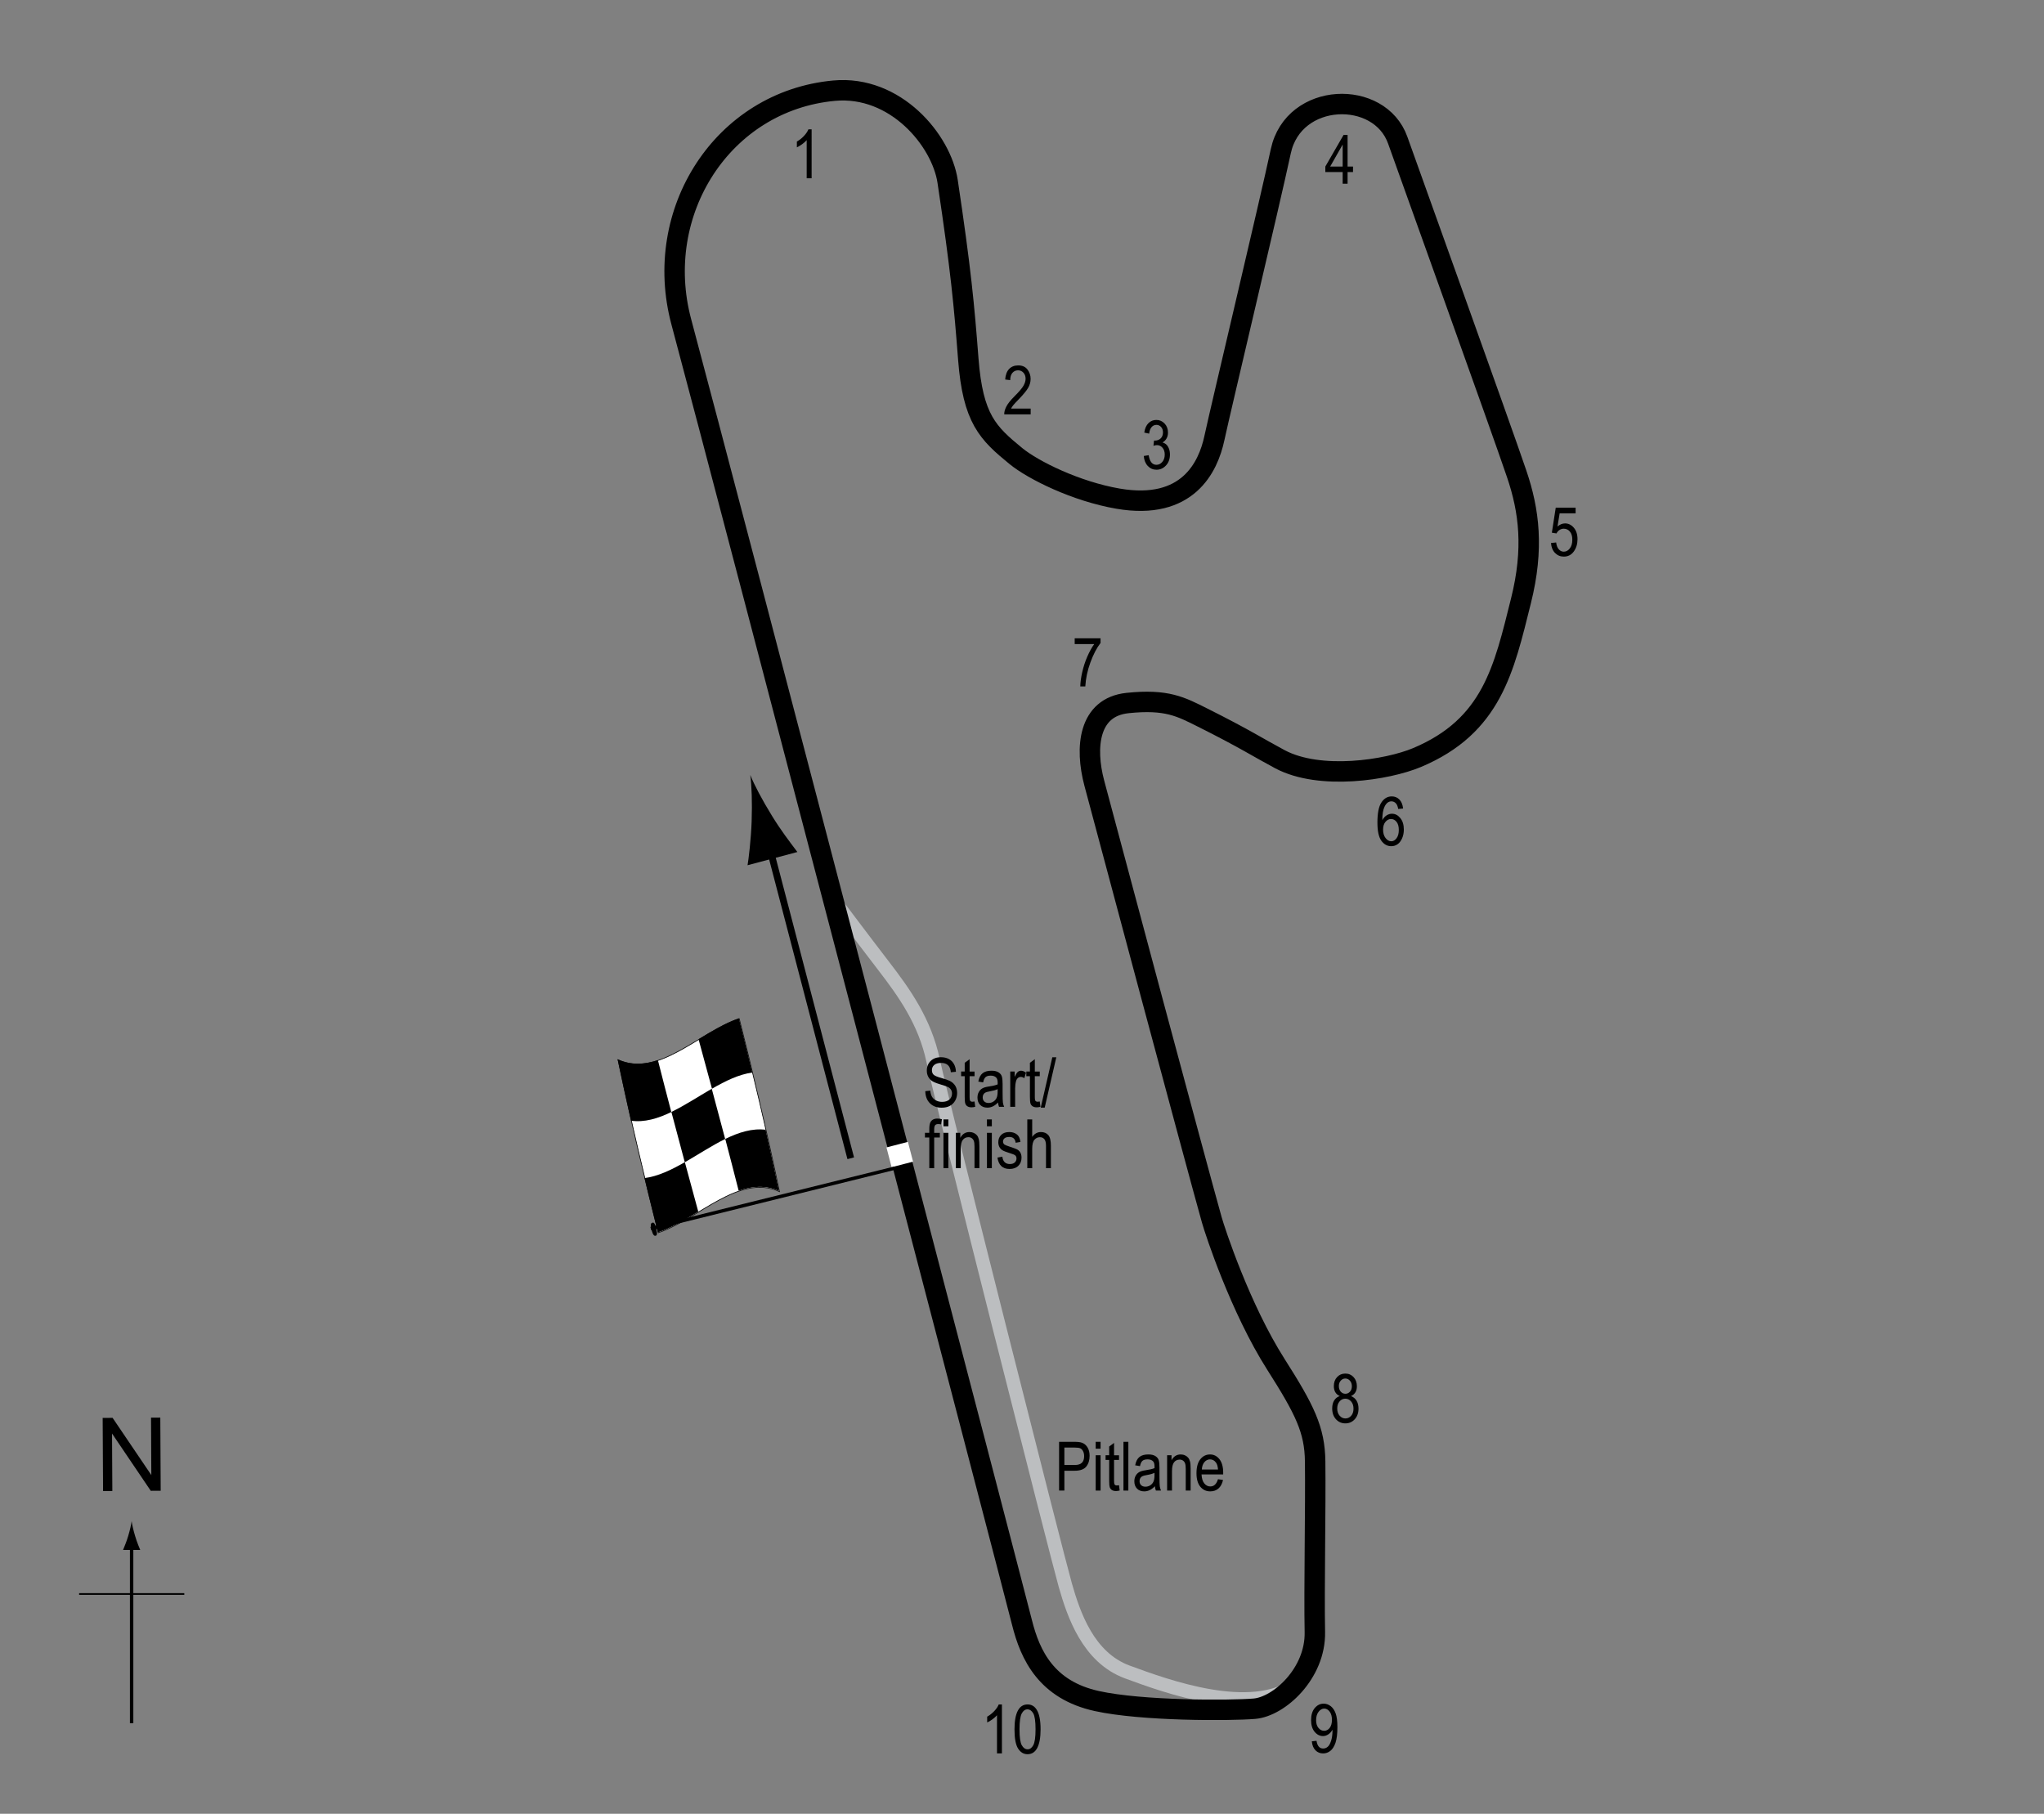 <?xml version="1.0" encoding="UTF-8"?> <!-- Generator: Adobe Illustrator 14.0.0, SVG Export Plug-In . SVG Version: 6.00 Build 43363) --> <svg xmlns="http://www.w3.org/2000/svg" xmlns:xlink="http://www.w3.org/1999/xlink" version="1.1" x="0px" y="0px" width="300px" height="266.248px" viewBox="0 0 300 266.248" xml:space="preserve"><rect x="0" y="0" width="300" height="266.248" fill="#808080" stroke="none"/> <g id="Pitlane"> <path fill="none" stroke="#BCBEC0" stroke-width="2" d="M122.118,131.793c0,0,4.545,6.061,7.576,10s6.06,8.182,7.272,13.939 s18.182,72.728,19.394,76.97s3.334,10.606,9.091,12.728s18.182,6.666,24.849,1.817"></path> </g> <g id="Circuit"> <path fill="none" stroke="#000000" stroke-width="3" d="M99.996,47.248c6.667,24.849,48.789,186.061,50,190.909 s3.613,9.917,10.988,11.542c6.598,1.454,19.488,1.428,23.125,1.125s8.994-5.184,8.875-11.25 c-0.125-6.375,0.125-18.125,0.042-25.053c-0.056-4.636-1.516-7.577-5.758-14.243c-5.252-8.252-8.953-19.583-9.409-21.204 c-2.25-8-15.125-56.125-17.25-64.125c-1.379-5.19-0.883-11.144,4.875-11.75s7.839,0.544,11,2.125 c6.25,3.125,8.255,4.465,11.375,6.125c5.875,3.125,15.753,1.588,20.125-0.25c11-4.625,12.75-13,15.25-23 c1.919-7.674,1.204-13.233-0.625-18.625c-2.375-7-15.423-43.245-17.462-48.992c-2.663-7.508-15.288-7.133-17.163,1.617 c-1.633,7.618-8.841,37.882-9.75,42.125s-3.917,10.624-14.125,8.875c-6.167-1.057-12.463-4.174-15-6.25 c-4.125-3.375-6.316-5.463-6.992-14.246c-0.606-7.879-1.08-13.049-3.031-26.061c-0.909-6.061-7.665-14.167-16.667-13.333 C106.057,14.824,95.669,31.119,99.996,47.248z"></path> </g> <g id="Startline"> <line fill="none" stroke="#FFFFFF" stroke-width="3" x1="130.485" y1="169.886" x2="133.633" y2="169.066"></line> </g> <g id="Flag"> <g> <g> <path fill="#FFFFFF" stroke="#000000" stroke-width="0.1" d="M108.496,149.526c1.969,7.77,3.939,16.061,5.908,25.393 c-5.926-2.701-11.853,4.024-17.779,6.037c-1.968-7.767-3.937-16.053-5.905-25.377 C96.646,158.257,102.571,151.529,108.496,149.526z"></path> <path d="M100.516,170.596c0.657,2.436,1.314,4.852,1.971,7.267c-1.976,1.194-3.952,2.384-5.927,3.043 c-0.656-2.593-1.312-5.244-1.968-7.973C96.566,172.683,98.541,171.729,100.516,170.596z"></path> <path d="M112.372,165.839c0.656,2.894,1.312,5.882,1.968,8.985c-1.975-0.878-3.95-0.714-5.925-0.032 c-0.656-2.585-1.312-5.113-1.968-7.604C108.422,166.22,110.397,165.596,112.372,165.839z"></path> <path d="M104.464,159.821c0.657,2.433,1.313,4.885,1.97,7.375c-1.976,0.97-3.951,2.282-5.927,3.415 c-0.656-2.437-1.312-4.893-1.967-7.387C100.515,162.269,102.49,160.96,104.464,159.821z"></path> <path d="M108.451,149.482c0.656,2.588,1.313,5.233,1.969,7.956c-1.974,0.271-3.949,1.237-5.923,2.375 c-0.657-2.435-1.314-4.85-1.971-7.266C104.501,151.353,106.476,150.157,108.451,149.482z"></path> <path d="M96.559,155.616c0.657,2.593,1.313,5.128,1.97,7.623c-1.975,0.953-3.95,1.552-5.925,1.271 c-0.655-2.905-1.311-5.907-1.966-9.025C92.612,156.405,94.585,156.275,96.559,155.616z"></path> </g> </g> <line fill="#FFFFFF" stroke="#000000" stroke-width="0.5" x1="95.517" y1="180.345" x2="131.204" y2="171.505"></line> <path d="M95.759,179.483c0.188-0.049,0.336-0.003,0.549,0.853c0.21,0.854,0.112,1.008-0.076,1.059 c-0.19,0.044-0.396-0.035-0.607-0.891C95.414,179.649,95.569,179.528,95.759,179.483z"></path> <g> <line fill="none" stroke="#000000" x1="124.864" y1="170.023" x2="112.732" y2="123.582"></line> <path d="M113.309,119.764c1.358,2.205,2.438,3.586,3.721,5.303l-7.311,1.942c0.144-0.774,0.515-3.864,0.601-6.452 c0.094-2.772,0.008-5.24-0.202-6.797C110.706,115.217,111.854,117.406,113.309,119.764z"></path> </g> </g> <g id="North"> <g> <g> <g> <line fill="none" stroke="#000000" stroke-width="0.5" x1="19.318" y1="252.96" x2="19.318" y2="226.677"></line> <path d="M18.807,225.496c-0.25,0.828-0.48,1.365-0.746,2.027h2.521c-0.112-0.236-0.496-1.199-0.745-2.027 c-0.268-0.885-0.45-1.686-0.516-2.207C19.256,223.81,19.073,224.611,18.807,225.496z"></path> </g> </g> </g> <line fill="none" stroke="#000000" stroke-width="0.25" x1="11.613" y1="233.986" x2="27.049" y2="233.986"></line> <g> <path d="M15.125,218.876l-0.057-10.738l1.458-0.008l5.685,8.4l-0.045-8.43l1.362-0.008l0.057,10.737l-1.458,0.008l-5.685-8.407 l0.045,8.438L15.125,218.876z"></path> </g> </g> <g id="Labels"> <g> <path d="M155.444,218.804v-7.158h2.212c0.521,0,0.905,0.045,1.152,0.137c0.339,0.123,0.608,0.354,0.811,0.688 s0.303,0.747,0.303,1.235c0,0.645-0.164,1.17-0.493,1.577s-0.896,0.61-1.704,0.61h-1.504v2.91H155.444z M156.22,215.049h1.519 c0.479,0,0.828-0.108,1.05-0.325c0.222-0.216,0.332-0.543,0.332-0.979c0-0.283-0.055-0.525-0.164-0.728 c-0.108-0.202-0.24-0.341-0.395-0.415c-0.155-0.074-0.435-0.112-0.838-0.112h-1.504V215.049z"></path> <path d="M160.815,212.657v-1.011h0.718v1.011H160.815z M160.815,218.804v-5.186h0.718v5.186H160.815z"></path> <path d="M164.238,218.018l0.098,0.776c-0.198,0.053-0.378,0.078-0.537,0.078c-0.251,0-0.452-0.05-0.605-0.148 c-0.153-0.1-0.258-0.236-0.314-0.408c-0.058-0.172-0.086-0.516-0.086-1.03v-2.983h-0.527v-0.684h0.527v-1.284l0.718-0.527v1.812 h0.728v0.684h-0.728v3.032c0,0.28,0.021,0.46,0.063,0.542c0.062,0.117,0.178,0.176,0.347,0.176 C164.001,218.052,164.108,218.041,164.238,218.018z"></path> <path d="M164.892,218.804v-7.158h0.718v7.158H164.892z"></path> <path d="M169.506,218.165c-0.241,0.251-0.491,0.439-0.752,0.566s-0.53,0.19-0.811,0.19c-0.442,0-0.796-0.133-1.06-0.4 s-0.396-0.627-0.396-1.079c0-0.3,0.062-0.565,0.186-0.796s0.293-0.412,0.508-0.542s0.54-0.226,0.977-0.288 c0.586-0.086,1.016-0.188,1.289-0.308l0.005-0.225c0-0.354-0.063-0.604-0.19-0.747c-0.179-0.209-0.454-0.313-0.825-0.313 c-0.335,0-0.586,0.069-0.752,0.209c-0.166,0.139-0.288,0.399-0.366,0.782l-0.708-0.117c0.101-0.557,0.305-0.962,0.613-1.216 c0.307-0.254,0.747-0.381,1.32-0.381c0.446,0,0.796,0.084,1.05,0.252c0.254,0.167,0.414,0.375,0.481,0.622 c0.066,0.247,0.1,0.608,0.1,1.084v1.172c0,0.82,0.016,1.337,0.047,1.55c0.03,0.214,0.092,0.422,0.183,0.623h-0.752 C169.578,218.625,169.529,218.412,169.506,218.165z M169.448,216.202c-0.264,0.13-0.656,0.241-1.177,0.332 c-0.303,0.052-0.515,0.111-0.635,0.179c-0.12,0.066-0.214,0.16-0.281,0.283c-0.066,0.121-0.1,0.262-0.1,0.422 c0,0.248,0.076,0.445,0.229,0.594c0.153,0.147,0.364,0.222,0.635,0.222c0.257,0,0.491-0.067,0.7-0.2 c0.211-0.133,0.367-0.312,0.472-0.535c0.104-0.223,0.156-0.547,0.156-0.974V216.202z"></path> <path d="M171.298,218.804v-5.186h0.649v0.732c0.156-0.285,0.347-0.498,0.572-0.639c0.227-0.141,0.485-0.211,0.778-0.211 c0.227,0,0.438,0.045,0.631,0.135c0.193,0.089,0.35,0.206,0.468,0.352c0.119,0.145,0.207,0.332,0.266,0.563 s0.088,0.586,0.088,1.064v3.188h-0.718v-3.158c0-0.381-0.032-0.659-0.098-0.836c-0.065-0.176-0.167-0.312-0.305-0.408 c-0.139-0.096-0.299-0.144-0.481-0.144c-0.345,0-0.62,0.129-0.825,0.386c-0.205,0.258-0.308,0.699-0.308,1.325v2.835H171.298z"></path> <path d="M178.764,217.134l0.742,0.112c-0.124,0.554-0.348,0.971-0.671,1.253c-0.324,0.281-0.726,0.422-1.204,0.422 c-0.603,0-1.09-0.229-1.462-0.686c-0.373-0.458-0.56-1.117-0.56-1.98c0-0.895,0.188-1.578,0.563-2.049 c0.377-0.47,0.853-0.705,1.429-0.705c0.55,0,1.009,0.23,1.377,0.693s0.552,1.131,0.552,2.007l-0.005,0.234h-3.174 c0.029,0.583,0.164,1.022,0.405,1.318s0.534,0.444,0.879,0.444C178.176,218.199,178.552,217.843,178.764,217.134z M176.396,215.713h2.373c-0.032-0.449-0.129-0.784-0.288-1.006c-0.231-0.322-0.525-0.483-0.884-0.483 c-0.322,0-0.598,0.135-0.825,0.402C176.544,214.896,176.418,215.257,176.396,215.713z"></path> </g> <g> <path d="M135.805,160.172l0.732-0.078c0.039,0.394,0.128,0.7,0.267,0.921c0.138,0.219,0.336,0.396,0.593,0.529 s0.547,0.2,0.869,0.2c0.462,0,0.821-0.112,1.077-0.339c0.255-0.226,0.383-0.519,0.383-0.879c0-0.211-0.047-0.396-0.139-0.553 c-0.094-0.158-0.233-0.287-0.42-0.389c-0.188-0.1-0.592-0.242-1.214-0.426c-0.554-0.165-0.947-0.33-1.182-0.496 s-0.417-0.377-0.547-0.633c-0.13-0.255-0.195-0.544-0.195-0.866c0-0.579,0.188-1.054,0.562-1.421s0.879-0.552,1.514-0.552 c0.437,0,0.818,0.087,1.145,0.259c0.328,0.172,0.582,0.42,0.762,0.742c0.182,0.322,0.278,0.701,0.291,1.138l-0.747,0.068 c-0.039-0.466-0.179-0.811-0.417-1.035c-0.24-0.225-0.576-0.337-1.009-0.337c-0.439,0-0.774,0.099-1.006,0.295 c-0.231,0.197-0.347,0.452-0.347,0.765c0,0.29,0.085,0.515,0.254,0.674s0.55,0.321,1.143,0.484c0.579,0.16,0.985,0.3,1.22,0.417 c0.358,0.184,0.628,0.424,0.811,0.721c0.183,0.298,0.274,0.652,0.274,1.066c0,0.409-0.096,0.782-0.288,1.119 c-0.192,0.336-0.453,0.592-0.784,0.768c-0.33,0.176-0.728,0.264-1.193,0.264c-0.726,0-1.305-0.219-1.736-0.654 C136.045,161.509,135.821,160.917,135.805,160.172z"></path> <path d="M143.036,161.691l0.098,0.776c-0.198,0.052-0.378,0.078-0.537,0.078c-0.251,0-0.452-0.05-0.605-0.149 c-0.153-0.099-0.258-0.234-0.314-0.407c-0.058-0.173-0.086-0.517-0.086-1.03v-2.983h-0.527v-0.684h0.527v-1.284l0.718-0.527v1.812 h0.728v0.684h-0.728v3.032c0,0.279,0.021,0.461,0.063,0.542c0.062,0.117,0.178,0.176,0.347,0.176 C142.8,161.725,142.906,161.714,143.036,161.691z"></path> <path d="M146.483,161.837c-0.241,0.25-0.491,0.439-0.752,0.566s-0.53,0.19-0.811,0.19c-0.442,0-0.796-0.134-1.06-0.4 s-0.396-0.626-0.396-1.079c0-0.299,0.062-0.564,0.186-0.796s0.293-0.411,0.508-0.542s0.54-0.227,0.977-0.288 c0.586-0.086,1.016-0.188,1.289-0.308l0.005-0.225c0-0.355-0.063-0.604-0.19-0.747c-0.179-0.208-0.454-0.313-0.825-0.313 c-0.335,0-0.586,0.069-0.752,0.208c-0.166,0.14-0.288,0.4-0.366,0.783l-0.708-0.117c0.101-0.557,0.306-0.962,0.612-1.216 c0.309-0.254,0.748-0.381,1.321-0.381c0.446,0,0.796,0.084,1.05,0.251c0.254,0.168,0.414,0.375,0.48,0.623 c0.067,0.248,0.101,0.609,0.101,1.084v1.172c0,0.82,0.016,1.337,0.046,1.551c0.031,0.213,0.093,0.42,0.184,0.622h-0.752 C146.555,162.298,146.506,162.085,146.483,161.837z M146.425,159.875c-0.264,0.131-0.656,0.24-1.177,0.332 c-0.303,0.053-0.515,0.111-0.635,0.178c-0.12,0.067-0.214,0.162-0.28,0.283c-0.067,0.123-0.101,0.264-0.101,0.423 c0,0.247,0.076,0.445,0.229,0.593c0.153,0.148,0.364,0.223,0.635,0.223c0.257,0,0.49-0.066,0.701-0.2 c0.209-0.134,0.366-0.312,0.471-0.534c0.104-0.224,0.156-0.549,0.156-0.975V159.875z"></path> <path d="M148.275,162.477v-5.186h0.649v0.786c0.166-0.365,0.318-0.606,0.457-0.725c0.139-0.119,0.293-0.179,0.467-0.179 c0.24,0,0.486,0.095,0.736,0.283l-0.244,0.815c-0.178-0.127-0.354-0.19-0.521-0.19c-0.154,0-0.293,0.054-0.42,0.161 c-0.127,0.107-0.217,0.258-0.269,0.449c-0.091,0.336-0.137,0.691-0.137,1.069v2.715H148.275z"></path> <path d="M152.606,161.691l0.098,0.776c-0.197,0.052-0.377,0.078-0.537,0.078c-0.25,0-0.451-0.05-0.605-0.149 c-0.152-0.099-0.258-0.234-0.314-0.407s-0.086-0.517-0.086-1.03v-2.983h-0.527v-0.684h0.527v-1.284l0.719-0.527v1.812h0.727v0.684 h-0.727v3.032c0,0.279,0.021,0.461,0.063,0.542c0.063,0.117,0.178,0.176,0.348,0.176 C152.37,161.725,152.477,161.714,152.606,161.691z"></path> <path d="M152.749,162.594l1.701-7.397h0.586l-1.705,7.397H152.749z"></path> <path d="M136.394,171.477v-4.502h-0.64v-0.684h0.64v-0.552c0-0.406,0.042-0.712,0.127-0.916c0.085-0.203,0.215-0.358,0.39-0.466 s0.394-0.161,0.658-0.161c0.206,0,0.431,0.031,0.676,0.093l-0.107,0.762c-0.149-0.032-0.291-0.049-0.425-0.049 c-0.215,0-0.369,0.056-0.461,0.169c-0.094,0.111-0.14,0.326-0.14,0.642v0.479h0.83v0.684h-0.83v4.502H136.394z"></path> <path d="M138.474,165.33v-1.011h0.718v1.011H138.474z M138.474,171.477v-5.186h0.718v5.186H138.474z"></path> <path d="M140.295,171.477v-5.186h0.649v0.732c0.156-0.284,0.347-0.497,0.572-0.638c0.227-0.142,0.485-0.212,0.778-0.212 c0.227,0,0.438,0.045,0.631,0.134c0.193,0.09,0.35,0.207,0.468,0.352c0.119,0.146,0.207,0.334,0.266,0.564 s0.088,0.586,0.088,1.064v3.188h-0.718v-3.157c0-0.382-0.032-0.66-0.098-0.836s-0.167-0.313-0.306-0.408 c-0.138-0.097-0.298-0.145-0.48-0.145c-0.345,0-0.62,0.129-0.825,0.387c-0.205,0.257-0.308,0.698-0.308,1.324v2.835H140.295z"></path> <path d="M144.855,165.33v-1.011h0.718v1.011H144.855z M144.855,171.477v-5.186h0.718v5.186H144.855z"></path> <path d="M146.398,169.924l0.718-0.137c0.042,0.366,0.157,0.639,0.346,0.816c0.188,0.179,0.438,0.268,0.75,0.268 c0.313,0,0.554-0.077,0.724-0.231c0.171-0.155,0.256-0.352,0.256-0.589c0-0.205-0.073-0.364-0.22-0.479 c-0.101-0.078-0.345-0.176-0.732-0.293c-0.56-0.173-0.935-0.319-1.123-0.439s-0.335-0.282-0.439-0.483s-0.156-0.432-0.156-0.688 c0-0.442,0.142-0.802,0.425-1.079s0.676-0.415,1.177-0.415c0.315,0,0.594,0.058,0.832,0.171c0.24,0.113,0.423,0.268,0.55,0.459 s0.215,0.467,0.264,0.825l-0.704,0.117c-0.065-0.566-0.373-0.85-0.923-0.85c-0.313,0-0.545,0.063-0.698,0.187 c-0.153,0.125-0.229,0.285-0.229,0.479c0,0.191,0.073,0.343,0.22,0.452c0.089,0.064,0.35,0.169,0.783,0.312 c0.597,0.189,0.982,0.341,1.157,0.452c0.176,0.113,0.313,0.266,0.41,0.461c0.096,0.193,0.145,0.424,0.145,0.691 c0,0.496-0.156,0.896-0.471,1.203c-0.314,0.307-0.743,0.46-1.287,0.46C147.152,171.594,146.562,171.038,146.398,169.924z"></path> <path d="M150.778,171.477v-7.158h0.719v2.568c0.168-0.237,0.359-0.416,0.572-0.534c0.215-0.119,0.449-0.179,0.707-0.179 c0.451,0,0.809,0.144,1.07,0.433c0.264,0.287,0.395,0.816,0.395,1.584v3.286h-0.719v-3.286c0-0.449-0.08-0.771-0.238-0.967 c-0.16-0.195-0.379-0.293-0.66-0.293c-0.313,0-0.578,0.125-0.799,0.376c-0.219,0.251-0.328,0.694-0.328,1.333v2.837H150.778z"></path> </g> <g> <path d="M119.121,26.171h-0.723v-5.601c-0.166,0.195-0.389,0.395-0.669,0.598s-0.537,0.357-0.771,0.461v-0.85 c0.397-0.228,0.748-0.506,1.052-0.835c0.305-0.329,0.519-0.649,0.643-0.962h0.469V26.171z"></path> </g> <g> <path d="M151.272,59.981v0.845h-3.881c-0.01-0.342,0.094-0.725,0.31-1.148c0.217-0.424,0.613-0.923,1.189-1.5 c0.673-0.671,1.115-1.19,1.324-1.557c0.207-0.367,0.313-0.708,0.313-1.024c0-0.365-0.107-0.662-0.32-0.892 c-0.213-0.23-0.477-0.345-0.789-0.345c-0.334,0-0.61,0.124-0.825,0.373c-0.215,0.248-0.322,0.604-0.322,1.068l-0.742-0.093 c0.052-0.687,0.247-1.204,0.583-1.55c0.338-0.347,0.781-0.52,1.332-0.52c0.598,0,1.051,0.202,1.359,0.605 c0.307,0.404,0.461,0.862,0.461,1.376c0,0.456-0.119,0.892-0.361,1.31c-0.24,0.418-0.697,0.976-1.371,1.673 c-0.43,0.439-0.708,0.739-0.833,0.899c-0.125,0.16-0.227,0.319-0.305,0.479H151.272z"></path> </g> <g> <path d="M227.64,79.707l0.757-0.078c0.059,0.456,0.191,0.795,0.397,1.018c0.207,0.223,0.447,0.334,0.721,0.334 c0.342,0,0.637-0.157,0.884-0.472c0.247-0.315,0.371-0.744,0.371-1.289c0-0.512-0.12-0.909-0.358-1.191 c-0.24-0.282-0.54-0.423-0.901-0.423c-0.218,0-0.423,0.061-0.612,0.184c-0.191,0.123-0.342,0.293-0.452,0.512l-0.679-0.108 l0.571-3.678h2.915v0.84h-2.343l-0.313,1.926c0.348-0.301,0.718-0.452,1.108-0.452c0.491,0,0.919,0.209,1.281,0.628 c0.363,0.419,0.545,0.983,0.545,1.694c0,0.701-0.182,1.301-0.544,1.801c-0.363,0.5-0.851,0.75-1.463,0.75 c-0.508,0-0.937-0.177-1.287-0.53C227.888,80.821,227.689,80.332,227.64,79.707z"></path> </g> <g> <path d="M197.064,26.968v-1.714h-2.544v-0.806l2.676-4.639h0.591v4.639h0.796v0.806h-0.796v1.714H197.064z M197.064,24.449v-3.228 l-1.834,3.228H197.064z"></path> </g> <g> <path d="M167.874,66.936l0.718-0.117c0.15,0.941,0.53,1.411,1.14,1.411c0.33,0,0.615-0.139,0.856-0.418s0.362-0.64,0.362-1.083 c0-0.417-0.11-0.753-0.332-1.008s-0.493-0.381-0.815-0.381c-0.137,0-0.306,0.033-0.508,0.098l0.083-0.771l0.112,0.01 c0.356,0,0.646-0.109,0.868-0.327c0.222-0.217,0.333-0.508,0.333-0.872c0-0.334-0.093-0.603-0.279-0.806 c-0.186-0.203-0.412-0.305-0.68-0.305c-0.277,0-0.512,0.106-0.703,0.32c-0.19,0.213-0.313,0.536-0.364,0.969l-0.718-0.156 c0.091-0.612,0.296-1.074,0.615-1.387s0.705-0.469,1.157-0.469c0.476,0,0.879,0.176,1.211,0.527 c0.332,0.352,0.498,0.794,0.498,1.328c0,0.325-0.07,0.613-0.211,0.863s-0.338,0.447-0.59,0.59 c0.233,0.065,0.426,0.173,0.578,0.322c0.152,0.15,0.275,0.35,0.37,0.6c0.094,0.25,0.141,0.53,0.141,0.839 c0,0.657-0.193,1.195-0.581,1.613s-0.852,0.627-1.392,0.627c-0.501,0-0.926-0.182-1.274-0.547S167.922,67.551,167.874,66.936z"></path> </g> <g> <path d="M192.536,255.613l0.693-0.078c0.111,0.756,0.438,1.133,0.977,1.133c0.242,0,0.461-0.082,0.656-0.246 c0.197-0.165,0.365-0.457,0.502-0.877s0.205-0.91,0.205-1.47v-0.176c-0.15,0.29-0.352,0.519-0.605,0.688s-0.514,0.254-0.777,0.254 c-0.479,0-0.891-0.209-1.238-0.627c-0.346-0.419-0.52-0.99-0.52-1.717c0-0.748,0.18-1.339,0.539-1.77 c0.361-0.432,0.797-0.647,1.313-0.647c0.363,0,0.705,0.12,1.02,0.361c0.316,0.241,0.561,0.596,0.732,1.064 c0.174,0.469,0.26,1.144,0.26,2.026c0,0.982-0.094,1.746-0.279,2.29s-0.438,0.94-0.754,1.191 c-0.318,0.251-0.674,0.376-1.066,0.376c-0.447,0-0.818-0.152-1.119-0.457C192.774,256.629,192.594,256.189,192.536,255.613z M195.491,252.451c0-0.512-0.115-0.914-0.344-1.207c-0.229-0.294-0.49-0.44-0.787-0.44c-0.311,0-0.586,0.156-0.83,0.47 c-0.242,0.313-0.363,0.73-0.363,1.252c0,0.469,0.115,0.844,0.348,1.122c0.23,0.278,0.508,0.418,0.83,0.418 c0.32,0,0.592-0.14,0.813-0.421C195.379,253.365,195.491,252.966,195.491,252.451z"></path> </g> <g> <path d="M196.642,204.933c-0.288-0.131-0.506-0.316-0.653-0.559c-0.147-0.243-0.221-0.545-0.221-0.906 c0-0.543,0.16-0.984,0.479-1.326s0.722-0.513,1.205-0.513c0.487,0,0.892,0.174,1.215,0.522c0.323,0.348,0.484,0.797,0.484,1.346 c0,0.346-0.071,0.637-0.215,0.877c-0.144,0.238-0.359,0.425-0.649,0.559c0.355,0.14,0.628,0.365,0.818,0.679 c0.19,0.313,0.285,0.7,0.285,1.163c0,0.639-0.185,1.158-0.554,1.561s-0.826,0.604-1.373,0.604c-0.552,0-1.013-0.201-1.382-0.604 s-0.554-0.931-0.554-1.586c0-0.479,0.099-0.873,0.295-1.185C196.021,205.253,196.293,205.043,196.642,204.933z M196.266,206.751 c0,0.439,0.118,0.793,0.354,1.063c0.235,0.268,0.517,0.402,0.845,0.402c0.332,0,0.613-0.131,0.844-0.391s0.346-0.609,0.346-1.045 c0-0.439-0.118-0.793-0.355-1.063c-0.237-0.268-0.521-0.402-0.854-0.402c-0.327,0-0.606,0.133-0.835,0.4 C196.38,205.984,196.266,206.328,196.266,206.751z M196.505,203.443c0,0.352,0.093,0.631,0.277,0.838 c0.186,0.209,0.412,0.313,0.682,0.313c0.264,0,0.487-0.103,0.673-0.307c0.185-0.205,0.277-0.47,0.277-0.795 c0-0.334-0.095-0.607-0.285-0.82c-0.189-0.213-0.415-0.319-0.675-0.319s-0.482,0.104-0.669,0.312 C196.599,202.872,196.505,203.132,196.505,203.443z"></path> </g> <g> <path d="M157.734,94.542v-0.845h3.794v0.684c-0.566,0.736-1.064,1.693-1.494,2.874s-0.677,2.35-0.742,3.508h-0.737 c0.01-0.599,0.104-1.297,0.285-2.095c0.18-0.797,0.428-1.558,0.742-2.28c0.315-0.723,0.654-1.338,1.019-1.846H157.734z"></path> </g> <g> <path d="M205.935,118.683l-0.718,0.068c-0.068-0.366-0.169-0.627-0.302-0.783c-0.192-0.227-0.423-0.34-0.692-0.34 c-0.419,0-0.755,0.26-1.009,0.781c-0.218,0.449-0.328,1.113-0.331,1.992c0.166-0.313,0.374-0.549,0.625-0.71 s0.516-0.242,0.796-0.242c0.466,0,0.872,0.211,1.218,0.632c0.348,0.421,0.521,0.985,0.521,1.692c0,0.479-0.087,0.912-0.261,1.301 c-0.175,0.389-0.398,0.676-0.672,0.862s-0.574,0.278-0.903,0.278c-0.593,0-1.081-0.267-1.465-0.801s-0.576-1.424-0.576-2.671 c0-1.383,0.196-2.369,0.59-2.957s0.897-0.881,1.512-0.881c0.445,0,0.818,0.152,1.119,0.455 C205.687,117.664,205.87,118.105,205.935,118.683z M202.996,121.773c0,0.518,0.122,0.934,0.366,1.248s0.527,0.471,0.85,0.471 c0.283,0,0.536-0.148,0.76-0.444c0.223-0.296,0.334-0.703,0.334-1.221c0-0.508-0.11-0.902-0.332-1.182s-0.491-0.42-0.811-0.42 c-0.313,0-0.585,0.139-0.818,0.417C203.112,120.921,202.996,121.298,202.996,121.773z"></path> </g> <g> <path d="M147.053,257.384h-0.723v-5.602c-0.166,0.195-0.389,0.395-0.669,0.599s-0.537,0.357-0.771,0.462v-0.85 c0.397-0.229,0.748-0.507,1.053-0.836c0.304-0.328,0.518-0.648,0.642-0.961h0.469V257.384z"></path> <path d="M148.898,253.853c0-1.201,0.162-2.11,0.485-2.729c0.324-0.619,0.803-0.928,1.434-0.928c0.561,0,1.002,0.25,1.324,0.752 c0.391,0.605,0.586,1.573,0.586,2.904c0,1.195-0.162,2.103-0.484,2.723s-0.801,0.93-1.436,0.93c-0.559,0-1.018-0.273-1.375-0.82 C149.077,256.138,148.898,255.195,148.898,253.853z M149.635,253.851c0,1.163,0.111,1.942,0.336,2.338 c0.223,0.396,0.51,0.594,0.857,0.594c0.33,0,0.605-0.199,0.828-0.601c0.221-0.401,0.332-1.178,0.332-2.331 c0-1.166-0.111-1.947-0.334-2.341c-0.225-0.394-0.514-0.591-0.869-0.591c-0.326,0-0.6,0.199-0.82,0.601 C149.747,251.921,149.635,252.698,149.635,253.851z"></path> </g> </g> </svg> 